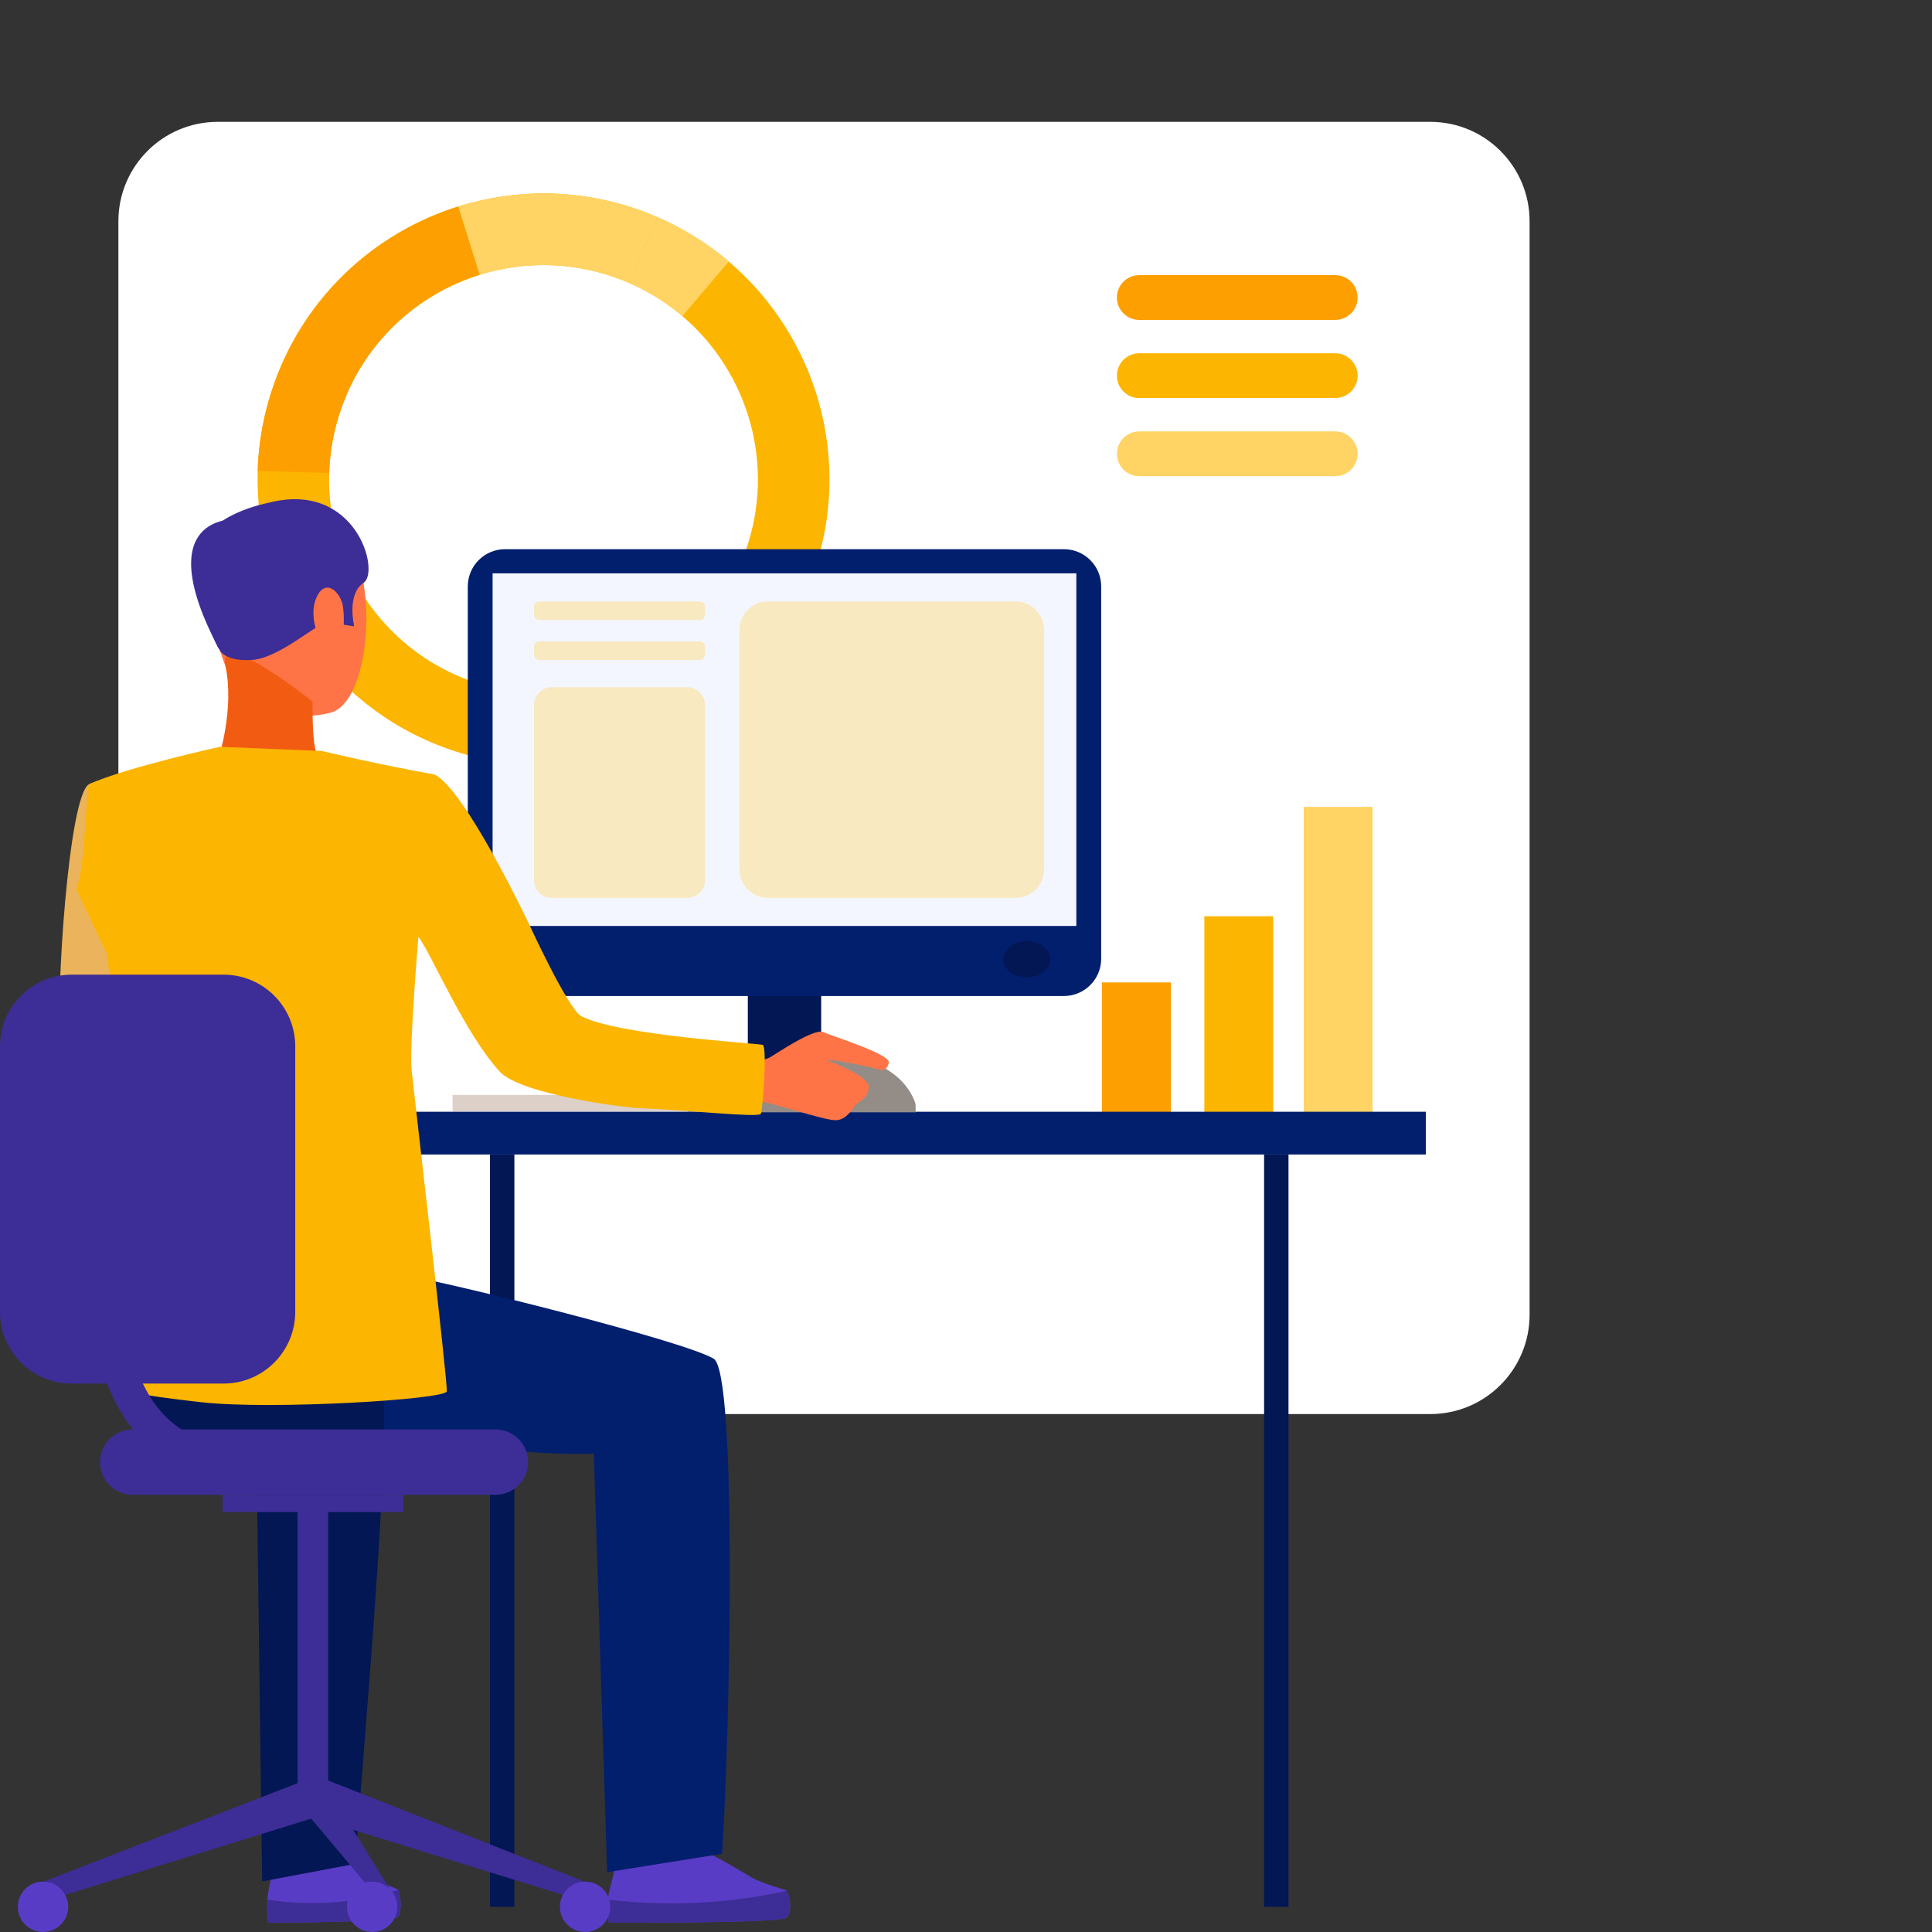 <svg width="222" height="222" viewBox="0 0 222 222" fill="none" xmlns="http://www.w3.org/2000/svg">
<rect x="0" y="0" width="222" height="222" fill="#333333" stroke="none"/>
<path d="M70.748 214.114C70.748 214.114 70.54 215.304 70.037 217.193C69.739 218.417 69.716 219.694 69.972 220.928C69.972 220.928 89.573 221.019 90.371 220.353C91.169 219.687 90.634 217.409 90.425 217.262C90.217 217.115 87.704 216.487 86.39 215.748C85.077 215.008 80.608 212.113 79.161 212.291C77.714 212.469 77.06 213.615 74.274 213.865C71.488 214.115 71.427 213.529 70.748 214.114Z" fill="#593CC5"/>
<path d="M90.371 220.353C89.608 221.02 69.972 220.928 69.972 220.928C69.792 220.056 69.748 219.161 69.842 218.276C76.71 219.104 83.667 218.761 90.425 217.262C90.634 217.409 91.135 219.662 90.371 220.353Z" fill="#3D2D96"/>
<path d="M31.407 214.11C31.407 214.11 31.248 215.301 30.872 217.192C30.648 218.417 30.626 219.694 30.807 220.927C30.807 220.927 45.136 220.926 45.722 220.256C46.309 219.586 45.928 217.312 45.776 217.166C45.624 217.02 43.79 216.403 42.834 215.67C41.877 214.937 38.624 212.063 37.565 212.248C36.507 212.432 36.023 213.581 33.985 213.844C31.947 214.107 31.906 213.522 31.407 214.11Z" fill="#593CC5"/>
<path d="M45.721 220.256C45.16 220.927 30.806 220.927 30.806 220.927C30.679 220.056 30.651 219.162 30.724 218.276C35.74 219.071 40.827 218.696 45.775 217.166C45.927 217.311 46.282 219.562 45.721 220.256Z" fill="#3D2D96"/>
<path d="M169.553 120.802H72.804V124.039H169.553V120.802Z" fill="white"/>
<path d="M144.655 105.7H72.804V108.936H144.655V105.7Z" fill="url(#paint0_linear)"/>
<path d="M150.44 113.252H72.804V116.488H150.44V113.252Z" fill="url(#paint1_linear)"/>
<path d="M123.177 120.802H72.804V124.039H123.177V120.802Z" fill="url(#paint2_linear)"/>
<path d="M164.345 162.487H25.026C18.718 162.487 13.604 157.373 13.604 151.066V25.418C13.604 19.111 18.718 14 25.023 14H164.342C170.65 14 175.76 19.114 175.76 25.421V151.069C175.763 157.373 170.653 162.487 164.345 162.487Z" fill="white"/>
<path d="M93.388 66.146C98.12 52.916 93.849 38.652 83.744 30.056C81.335 28.006 78.595 26.277 75.564 24.961C74.897 24.67 74.212 24.402 73.518 24.155C66.525 21.653 59.245 21.666 52.664 23.726C43.168 26.698 35.131 33.933 31.523 44.025C30.332 47.356 29.714 50.75 29.611 54.107C29.195 67.96 37.643 81.1 51.392 86.02C68.472 92.127 87.276 83.236 93.388 66.146ZM54.159 78.279C43.848 74.595 37.513 64.736 37.827 54.354C37.903 51.837 38.368 49.294 39.264 46.796C41.968 39.23 47.994 33.808 55.113 31.578C60.047 30.038 65.504 30.025 70.747 31.901C71.266 32.089 71.781 32.29 72.282 32.51C74.557 33.495 76.608 34.793 78.416 36.329C85.992 42.771 89.193 53.467 85.647 63.389C81.062 76.189 66.968 82.86 54.159 78.279Z" fill="#FCB500"/>
<path d="M55.113 31.574L52.659 23.726C43.163 26.698 35.127 33.934 31.518 44.025C30.327 47.356 29.709 50.75 29.606 54.108L37.827 54.354C37.903 51.838 38.368 49.295 39.264 46.796C41.963 39.225 47.994 33.804 55.113 31.574Z" fill="#FD9F00"/>
<path d="M72.283 32.505L75.565 24.966C74.898 24.675 74.213 24.406 73.519 24.16C66.525 21.657 59.245 21.671 52.664 23.73L55.117 31.578C60.051 30.038 65.509 30.025 70.752 31.901C71.267 32.084 71.781 32.286 72.283 32.505Z" fill="#FFD465"/>
<path d="M83.74 30.056C81.331 28.006 78.591 26.278 75.56 24.961L72.278 32.501C74.553 33.486 76.603 34.784 78.412 36.32L83.74 30.056Z" fill="#FFD465"/>
<path d="M146.303 105.284H138.388V132.398H146.303V105.284Z" fill="#FCB500"/>
<path d="M134.533 112.888H126.618V132.395H134.533V112.888Z" fill="#FD9F00"/>
<path d="M157.72 92.715H149.806V132.395H157.72V92.715Z" fill="#FFD465"/>
<path d="M130.914 36.762H153.427C154.848 36.762 156.001 35.609 156.001 34.188C156.001 32.764 154.848 31.614 153.427 31.614H130.914C129.493 31.614 128.34 32.764 128.34 34.188C128.34 35.609 129.493 36.762 130.914 36.762Z" fill="#FD9F00"/>
<path d="M130.914 45.74H153.427C154.848 45.74 156.001 44.587 156.001 43.166C156.001 41.745 154.848 40.592 153.427 40.592H130.914C129.493 40.592 128.34 41.745 128.34 43.166C128.34 44.587 129.493 45.74 130.914 45.74Z" fill="#FCB500"/>
<path d="M130.914 54.718H153.427C154.848 54.718 156.001 53.565 156.001 52.144C156.001 50.723 154.848 49.57 153.427 49.57H130.914C129.493 49.57 128.34 50.723 128.34 52.144C128.34 53.565 129.493 54.718 130.914 54.718Z" fill="#FFD465"/>
<path d="M84.025 125.813H52.004V127.714H84.025V125.813Z" fill="#DCD0C8"/>
<path d="M56.301 219.103H59.105L59.105 132.661H56.301L56.301 219.103Z" fill="#021753"/>
<path d="M101.272 125.276H79.014V127.992H101.272V125.276Z" fill="#C6BBB5"/>
<path d="M94.359 102.116H85.93V127.714H94.359V102.116Z" fill="#021753"/>
<path d="M163.835 127.747H40.519V132.66H163.835V127.747Z" fill="#021F6E"/>
<path d="M16.851 98C16.851 98 15.502 116.912 19.198 119.179C21.511 120.597 30.745 125.378 30.471 126.277C30.197 127.173 25.258 134.257 25.258 134.257C25.258 134.257 7.526 122.578 6.956 118.901C6.397 115.308 7.829 91.208 10.268 90.097C12.092 89.267 13.057 89.954 15.356 91.661C18.584 94.056 16.851 98 16.851 98Z" fill="#EBB35C"/>
<path d="M77.523 207.338C77.523 207.338 76.971 211.166 76.901 211.739C76.832 212.313 70.768 211.4 70.768 211.4L70.278 206.841C70.278 206.845 76.762 206.797 77.523 207.338Z" fill="#454971"/>
<path d="M19.623 142.069C19.623 142.069 41.672 145.801 46.651 146.58C51.63 147.362 78.632 154.081 82.009 156.128C84.696 157.758 83.933 198.083 82.975 213.015L69.763 215.129L68.236 167.039C55.475 167.357 46.366 164.053 37.074 165.467C27.782 166.878 20.033 168.885 14.126 160.964C14.126 160.96 13.906 143.798 19.623 142.069Z" fill="#021F6E"/>
<path d="M40.838 214.165L30.125 216.187L29.462 166.165C23.968 166.3 22.086 165.953 17.641 165.415L9.27 145.965C16.603 147.431 40.099 153.36 43.232 155.257C45.926 156.884 41.795 199.229 40.838 214.165Z" fill="#021753"/>
<path d="M29.258 58.548C29.258 58.548 37.339 56.314 40.425 62.59C43.51 68.863 42.11 80.757 38.038 81.876C33.962 82.995 28.106 81.708 26.414 77.8C24.725 73.896 23.376 68.348 23.778 64.754C24.18 61.161 27.112 59.407 29.258 58.548Z" fill="#FF7446"/>
<path d="M35.921 80.622C35.921 80.622 35.833 85.393 36.36 86.412C36.886 87.429 25.105 87.173 25.105 87.173C25.105 87.173 26.962 81.441 25.909 76.561C24.867 71.733 35.921 80.622 35.921 80.622Z" fill="#F25C12"/>
<path d="M25.273 74.755C25.273 74.755 25.906 76.038 28.954 75.83C32.003 75.626 36.027 71.945 37.321 71.616C38.615 71.287 38.692 70.552 38.692 70.552L39.376 71.769L40.702 71.974C40.702 71.974 39.803 68.285 41.766 66.988C43.729 65.69 40.882 55.232 30.939 57.754C30.939 57.754 23.351 59.144 23.248 63.38C23.146 67.617 23.8 72.511 25.273 74.755Z" fill="#3D2D96"/>
<path d="M39.405 69.682C39.178 68.088 37.369 66.257 36.331 68.739C35.293 71.221 37.033 74.832 38.195 74.638C39.358 74.448 39.712 71.846 39.405 69.682Z" fill="#FF7446"/>
<path d="M72.076 109.255C72.073 109.251 72.069 109.251 72.062 109.251C72.123 109.28 72.13 109.283 72.076 109.255Z" fill="#363957"/>
<path d="M26.9 59.688C26.9 59.688 17.045 59.224 25.179 74.606L26.9 59.688Z" fill="#3D2D96"/>
<path d="M4.942 216.236L5.677 218.297L36.649 208.698L35.164 204.524L4.942 216.236Z" fill="#3D2D96"/>
<path d="M37.712 173.556H34.191V207.232H37.712V173.556Z" fill="#3D2D96"/>
<path d="M46.335 171.765H25.569V173.749H46.335V171.765Z" fill="#3D2D96"/>
<path d="M67.233 216.236L66.502 218.297L35.527 208.698L36.89 204.264L67.233 216.236Z" fill="#3D2D96"/>
<path d="M45.411 218.078V220.476L35.527 208.698L36.89 204.264L45.411 218.078Z" fill="#3D2D96"/>
<path d="M70.128 219.105C70.128 220.702 68.834 222 67.233 222C65.635 222 64.338 220.702 64.338 219.105C64.338 217.504 65.635 216.21 67.233 216.21C68.834 216.21 70.128 217.504 70.128 219.105Z" fill="#593CC5"/>
<path d="M45.655 219.105C45.655 220.702 44.357 222 42.76 222C41.162 222 39.865 220.702 39.865 219.105C39.865 217.504 41.159 216.21 42.76 216.21C44.361 216.21 45.655 217.504 45.655 219.105Z" fill="#593CC5"/>
<path d="M7.837 219.105C7.837 220.702 6.543 222 4.942 222C3.344 222 2.047 220.702 2.047 219.105C2.047 217.504 3.341 216.21 4.942 216.21C6.539 216.21 7.837 217.504 7.837 219.105Z" fill="#593CC5"/>
<path d="M56.928 171.765H15.25C13.174 171.765 11.492 170.083 11.492 168.007C11.492 165.931 13.174 164.249 15.25 164.249H56.928C59.005 164.249 60.686 165.931 60.686 168.007C60.686 170.083 59.001 171.765 56.928 171.765Z" fill="#3D2D96"/>
<path d="M148.056 132.663H145.252V219.105H148.056V132.663Z" fill="#021753"/>
<path d="M122.249 114.449H58.032C55.671 114.449 53.752 112.533 53.752 110.168V67.386C53.752 65.025 55.667 63.106 58.032 63.106H122.253C124.614 63.106 126.534 65.021 126.534 67.386V110.168C126.53 112.533 124.614 114.449 122.249 114.449Z" fill="#021F6E"/>
<path d="M123.679 65.88H56.603V106.4H123.679V65.88Z" fill="#F4F6FF"/>
<path d="M120.699 110.223C120.699 111.375 119.489 112.307 117.998 112.307C116.503 112.307 115.293 111.375 115.293 110.223C115.293 109.072 116.503 108.136 117.998 108.136C119.489 108.14 120.699 109.072 120.699 110.223Z" fill="#021753"/>
<path d="M105.209 127.813V126.899C105.209 126.899 103.926 121.215 94.838 121.215C85.755 121.215 85.938 127.813 85.938 127.813H105.209Z" fill="#948C87"/>
<path d="M85.827 122.063C85.827 122.063 87.801 121.909 88.525 121.471C89.249 121.032 93.573 118.126 94.589 118.59C95.605 119.058 102.368 121.131 102.134 122.118C101.9 123.108 101.275 123.01 100.796 122.838C100.321 122.662 95.408 121.632 94.977 121.807C94.977 121.807 99.802 123.569 99.82 124.852C99.838 126.139 98.811 126.449 98.354 126.935C97.897 127.422 97.349 128.628 96.106 128.719C94.863 128.814 88.795 126.702 87.549 126.606C86.299 126.508 83.989 126.683 83.831 126.479C83.671 126.27 85.827 122.063 85.827 122.063Z" fill="#FF7446"/>
<path d="M49.895 88.986C43.601 87.878 36.977 86.292 36.977 86.292L25.258 85.813C25.258 85.813 14.501 88.181 10.268 90.093C9.866 90.276 9.862 99.689 8.762 102.16L12.274 109.569C12.274 109.569 14.303 124.245 14.724 130.774C14.917 133.771 14.179 159.735 14.179 159.735C14.179 159.735 15.232 160.254 23.23 161.135C31.227 162.019 51.215 160.817 51.339 159.874C51.467 158.927 47.468 124.695 47.293 122.922C47.022 120.202 48.079 107.628 48.079 107.628C49.585 109.653 53.426 118.795 57.433 123.145C59.787 125.704 71.455 127.272 73.651 127.345C78.436 127.506 87.169 128.46 87.425 127.992C87.629 127.71 88.185 120.239 87.637 120.06C87.158 119.899 70.947 118.967 66.79 116.763C65.27 115.955 60.73 106.053 60.73 106.053C60.73 106.053 53.368 90.546 49.895 88.986Z" fill="#FCB500"/>
<path d="M25.69 158.982H8.236C3.688 158.982 0 155.297 0 150.746V120.235C0 115.684 3.688 111.996 8.239 111.996H25.686C30.237 111.996 33.925 115.684 33.925 120.235V150.746C33.925 155.297 30.237 158.982 25.69 158.982Z" fill="#3D2D96"/>
<path d="M27.912 169.893C22.912 169.893 18.854 168.215 15.853 164.9C9.073 157.414 10.29 144.251 10.345 143.695C10.447 142.657 11.372 141.897 12.41 142.003C13.448 142.109 14.205 143.03 14.102 144.068C14.088 144.218 13.006 156.149 18.657 162.374C20.942 164.893 23.968 166.117 27.912 166.117C28.954 166.117 29.799 166.962 29.799 168.003C29.799 169.049 28.954 169.893 27.912 169.893Z" fill="#3D2D96"/>
<g opacity="0.4">
<path d="M80.396 71.25H61.973C61.633 71.25 61.359 70.976 61.359 70.636V69.722C61.359 69.382 61.633 69.108 61.973 69.108H80.396C80.736 69.108 81.01 69.382 81.01 69.722V70.636C81.01 70.976 80.736 71.25 80.396 71.25Z" fill="#FFD465"/>
</g>
<g opacity="0.4">
<path d="M80.396 75.841H61.973C61.637 75.841 61.359 75.567 61.359 75.227V74.313C61.359 73.973 61.633 73.699 61.973 73.699H80.396C80.736 73.699 81.01 73.973 81.01 74.313V75.227C81.01 75.567 80.736 75.841 80.396 75.841Z" fill="#FFD465"/>
</g>
<g opacity="0.4">
<path d="M78.945 103.176H63.424C62.284 103.176 61.359 102.251 61.359 101.11V81.028C61.359 79.888 62.284 78.966 63.42 78.966H78.945C80.085 78.966 81.01 79.891 81.01 81.032V101.114C81.01 102.251 80.085 103.176 78.945 103.176Z" fill="#FFD465"/>
</g>
<g opacity="0.4">
<path d="M116.7 103.176H88.24C86.438 103.176 84.976 101.714 84.976 99.912V72.372C84.976 70.57 86.438 69.108 88.24 69.108H116.7C118.502 69.108 119.965 70.57 119.965 72.376V99.912C119.965 101.714 118.502 103.176 116.7 103.176Z" fill="#FFD465"/>
</g>
<defs>
<linearGradient id="paint0_linear" x1="179.967" y1="107.318" x2="41.842" y2="107.318" gradientUnits="userSpaceOnUse">
<stop stop-color="#EEBE63"/>
<stop offset="1" stop-color="#DC3B57"/>
</linearGradient>
<linearGradient id="paint1_linear" x1="179.968" y1="114.869" x2="41.842" y2="114.869" gradientUnits="userSpaceOnUse">
<stop stop-color="#EEBE63"/>
<stop offset="1" stop-color="#DC3B57"/>
</linearGradient>
<linearGradient id="paint2_linear" x1="179.966" y1="122.421" x2="41.843" y2="122.421" gradientUnits="userSpaceOnUse">
<stop stop-color="#EEBE63"/>
<stop offset="1" stop-color="#DC3B57"/>
</linearGradient>
</defs>
</svg>
